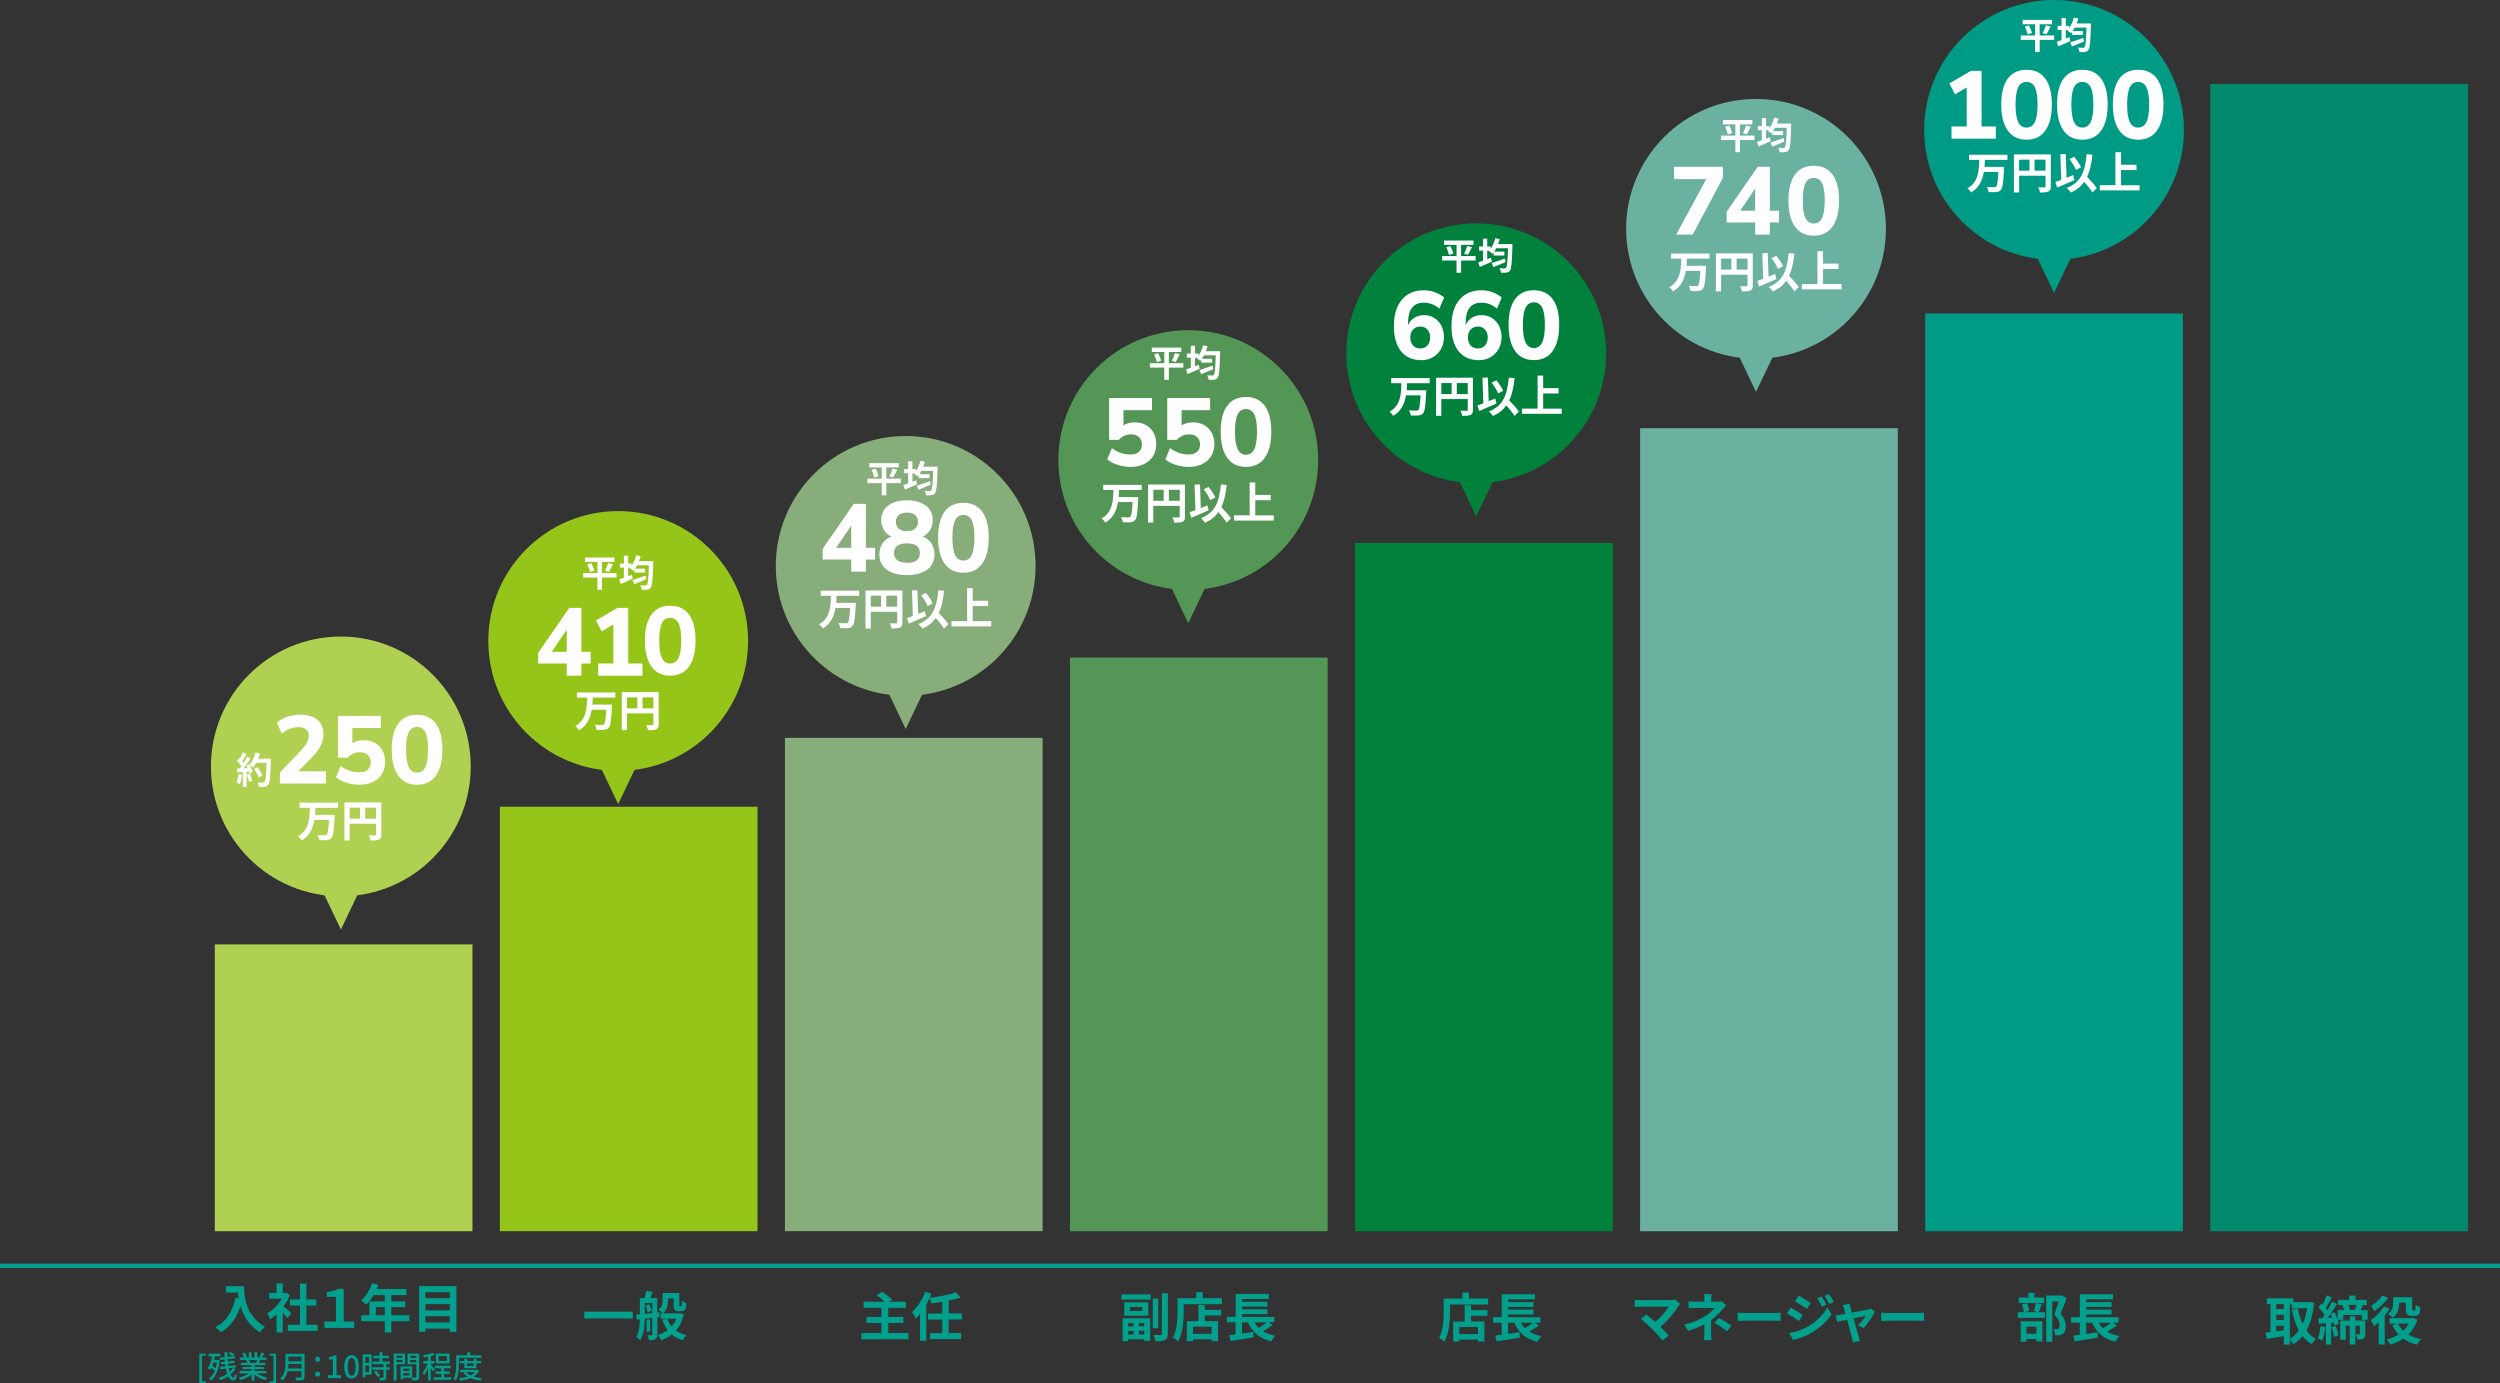 <?xml version="1.0" encoding="UTF-8"?><svg id="_レイヤー_2" xmlns="http://www.w3.org/2000/svg" viewBox="0 0 377.23 208.74"><rect x="0" y="0" width="377.23" height="208.74" fill="#333333" stroke="none"/><defs><style>.cls-1{fill:#00a08d;}.cls-1,.cls-2,.cls-3,.cls-4,.cls-5,.cls-6,.cls-7,.cls-8,.cls-9,.cls-10{stroke-width:0px;}.cls-2{fill:#549656;}.cls-3{fill:#87ad7a;}.cls-4{fill:#6bb19f;}.cls-5{fill:#afd051;}.cls-6{fill:#fff;}.cls-7{fill:#009b84;}.cls-8{fill:#008a6c;}.cls-9{fill:#00823d;}.cls-11{fill:none;stroke:#00a08d;stroke-miterlimit:10;stroke-width:.66px;}.cls-10{fill:#96c51a;}</style></defs><g id="_文字"><path class="cls-1" d="m36.83,194.08c0,1.5.21,4.4,3.14,6.12-.21.17-.6.58-.76.83-1.64-.99-2.49-2.5-2.92-3.92-.6,1.78-1.55,3.1-2.93,3.92-.17-.2-.62-.59-.87-.77,1.65-.83,2.6-2.37,3.04-4.45l.48.09c-.06-.3-.09-.59-.11-.86h-1.81v-.96h2.75Z"/><path class="cls-1" d="m43.38,198.89c-.17-.22-.44-.54-.71-.83v2.99h-.94v-2.74c-.32.3-.65.56-.98.77-.08-.26-.3-.72-.45-.9.87-.47,1.7-1.3,2.22-2.22h-1.92v-.85h1.13v-1.46h.94v1.46h.36l.17-.04.53.34c-.24.6-.56,1.18-.94,1.7.38.31.99.86,1.16,1.02l-.57.77Zm4.55,1.01v.92h-4.5v-.92h1.83v-2.91h-1.51v-.91h1.51v-2.38h.97v2.38h1.5v.91h-1.5v2.91h1.69Z"/><path class="cls-1" d="m48.94,199.42h1.75v-3.73h-1.38v-.73c.74-.12,1.25-.2,1.69-.49h.86v4.95h1.59v.95h-4.5v-.95Z"/><path class="cls-1" d="m61.77,199.36h-2.72v1.7h-.98v-1.7h-3.57v-.91h1.25v-2.08h2.32v-.95h-1.7c-.33.56-.71,1.07-1.08,1.44-.18-.16-.59-.48-.82-.61.71-.6,1.33-1.62,1.67-2.64l.96.25c-.07.22-.16.44-.26.65h4.49v.91h-2.28v.95h2.1v.87h-2.1v1.21h2.72v.91Zm-3.69-.91v-1.21h-1.37v1.21h1.37Z"/><path class="cls-1" d="m68.87,194.06v6.9h-1v-.49h-3.68v.49h-.95v-6.9h5.63Zm-4.68.92v.91h3.68v-.91h-3.68Zm0,1.8v.94h3.68v-.94h-3.68Zm3.68,2.76v-.94h-3.68v.94h3.68Z"/><path class="cls-1" d="m95.48,197.92v1.02h-7.31v-1.02h7.31Z"/><path class="cls-1" d="m99.19,198.78v2.6c0,.36-.06.56-.28.7-.23.12-.52.14-.98.14-.02-.21-.13-.54-.22-.74.25,0,.52,0,.59,0,.1,0,.12-.03.12-.13v-2.49l-1.13.12c-.02,1.05-.13,2.37-.66,3.22-.13-.13-.45-.34-.64-.41.46-.75.54-1.82.56-2.72l-.46.05-.1-.75.56-.05v-2.45h.72c.09-.34.18-.76.21-1.08l1.01.16c-.12.33-.25.65-.36.92h1.04v2.18l.33-.04.02.72-.36.04Zm-1.89-.53c.36-.03.74-.07,1.13-.11v-1.53h-1.13v1.64Zm.63-1.46c.19.3.36.71.4.99l-.6.24c-.04-.27-.18-.69-.36-1l.55-.22Zm.17,4.12h-.54v-1.81h.54v1.81Zm5.07-2.58c-.23,1.01-.63,1.81-1.16,2.43.44.31.96.55,1.58.68-.2.18-.44.54-.56.78-.66-.18-1.21-.47-1.66-.85-.46.36-1,.64-1.6.86-.1-.23-.32-.6-.5-.79.55-.16,1.05-.4,1.47-.73-.33-.45-.6-.96-.81-1.56l.73-.17h-.97v-.82h.33c-.14-.14-.48-.42-.66-.52.56-.44.62-1.02.62-1.51v-1.03h2.52v1.76c0,.14,0,.22,0,.24.02.03.05.04.08.04h.13s.08,0,.1-.03c.03-.01.05-.07.06-.17.02-.11.02-.36.03-.66.15.13.45.28.68.35-.02.33-.06.67-.11.82-.06.15-.15.26-.27.32-.11.06-.29.09-.43.09h-.41c-.19,0-.41-.06-.53-.2-.13-.13-.18-.3-.18-.8v-.94h-.84v.24c0,.67-.13,1.5-.78,2.01h2.38l.15-.03.6.2Zm-2.48.66c.16.43.37.82.65,1.16.29-.33.53-.72.7-1.16h-1.35Z"/><path class="cls-1" d="m137.09,201.15v.93h-7.11v-.93h3.02v-1.53h-2.26v-.91h2.26v-1.37h-2.69v-.92h3.18c-.33-.33-.81-.69-1.19-.97l.78-.54c.51.32,1.19.83,1.52,1.2l-.42.31h2.52v.92h-2.66v1.37h2.28v.91h-2.28v1.53h3.05Z"/><path class="cls-1" d="m143.14,199.12v2.03h1.91v.91h-4.7v-.91h1.83v-2.03h-2.15v-.92h2.15v-1.76c-.56.09-1.12.17-1.65.23-.04-.23-.17-.56-.27-.79-.14.33-.31.64-.49.95v5.48h-.95v-4.07c-.21.27-.42.52-.64.73-.09-.23-.39-.75-.56-.99.79-.73,1.55-1.88,1.99-3.06l.94.29c-.09.21-.17.42-.28.63,1.43-.18,2.99-.48,3.98-.84l.69.79c-.54.18-1.15.34-1.79.45v1.94h1.98v.92h-1.98Z"/><path class="cls-1" d="m169.22,195.31h4.41v.79h-4.41v-.79Zm.16,3.61h4.18v3.41h-.89v-.25h-2.44v.3h-.85v-3.46Zm3.89-2.42v2.02h-3.63v-2.02h3.63Zm-3.04,3.15v.49h.8v-.49h-.8Zm.8,1.71v-.54h-.8v.54h.8Zm1.34-4.14h-1.88v.58h1.88v-.58Zm.29,2.42h-.8v.49h.8v-.49Zm0,1.71v-.54h-.8v.54h.8Zm2.11-.94h-.82v-4.47h.82v4.47Zm1.45-5.27v6.12c0,.53-.1.79-.41.94-.3.16-.78.19-1.45.19-.03-.27-.17-.7-.3-.96.45.02.91.02,1.06.02s.19-.05.19-.18v-6.12h.92Z"/><path class="cls-1" d="m184.37,195.89v.9h-5.76v1.1c0,1.28-.12,3.24-.83,4.48-.17-.16-.6-.43-.82-.53.65-1.14.71-2.8.71-3.95v-2h2.83v-.91h.99v.91h2.89Zm-2.58,1.76h2.48v.83h-2.48v.87h2.01v3.03h-.97v-.29h-2.82v.29h-.92v-3.03h1.74v-2.45h.96v.75Zm1.04,2.53h-2.82v1.08h2.82v-1.08Z"/><path class="cls-1" d="m192.03,199.97c-.45.32-.98.64-1.46.9.51.32,1.12.55,1.85.68-.2.21-.47.59-.59.85-1.79-.41-2.85-1.36-3.51-2.86h-.91v1.69c.56-.08,1.14-.17,1.72-.26l.04.83c-1.22.2-2.53.4-3.49.54l-.21-.87c.28-.03.61-.08.97-.12v-1.82h-1.31v-.83h1.32v-3.46h5.01v.77h-4.04v.42h3.82v.73h-3.82v.4h3.82v.73h-3.82v.41h4.87v.83h-.85l.61.43Zm-2.73-.43c.18.31.38.58.63.83.42-.25.88-.55,1.22-.83h-1.84Z"/><path class="cls-1" d="m224.55,195.94v.9h-5.76v1.1c0,1.28-.12,3.24-.84,4.48-.17-.16-.59-.43-.82-.53.65-1.14.71-2.8.71-3.95v-2h2.83v-.91h.98v.91h2.89Zm-2.58,1.76h2.48v.83h-2.48v.87h2.01v3.03h-.97v-.29h-2.82v.29h-.92v-3.03h1.74v-2.45h.96v.75Zm1.04,2.53h-2.82v1.08h2.82v-1.08Z"/><path class="cls-1" d="m232.2,200.02c-.45.32-.98.64-1.46.9.51.32,1.12.55,1.85.68-.2.21-.47.59-.6.85-1.8-.41-2.85-1.36-3.51-2.86h-.92v1.69c.56-.08,1.14-.17,1.72-.26l.04.83c-1.21.2-2.53.4-3.49.54l-.21-.87c.28-.03.61-.08.97-.12v-1.82h-1.31v-.83h1.32v-3.46h5.01v.77h-4.04v.42h3.82v.73h-3.82v.4h3.82v.73h-3.82v.41h4.87v.83h-.85l.61.43Zm-2.73-.43c.17.31.38.58.63.83.42-.25.87-.55,1.21-.83h-1.84Z"/><path class="cls-1" d="m253.53,196.75c-.11.13-.21.23-.27.33-.57.93-1.59,2.2-2.71,3.11.45.45.92.97,1.23,1.34l-.93.74c-.33-.44-1-1.18-1.52-1.71-.46-.47-1.27-1.18-1.75-1.53l.84-.67c.32.24.84.66,1.34,1.1.9-.71,1.64-1.63,2.02-2.29h-4.2c-.32,0-.75.04-.91.05v-1.11c.21.03.64.07.91.07h4.41c.3,0,.57-.03.74-.09l.79.65Z"/><path class="cls-1" d="m260.47,196.97c-.2.2-.45.47-.61.66-.41.46-1.01,1.06-1.67,1.56,0,.63,0,1.5,0,2,0,.32.03.77.06,1.02h-1.14c.03-.22.07-.7.07-1.02v-1.36c-.73.39-1.58.71-2.44.98l-.61-.93c1.53-.34,2.56-.89,3.24-1.33.61-.4,1.1-.86,1.33-1.19h-2.88c-.29,0-.79.02-1.03.04v-1.04c.3.05.74.06,1.02.06h1.37v-.41c0-.25-.02-.53-.05-.73h1.13c-.02.19-.05.49-.05.73v.41h.95c.25,0,.47-.02.66-.08l.65.64Zm-1.12,1.89c.73.4,1.14.63,1.91,1.15l-.67.87c-.69-.55-1.21-.88-1.9-1.26l.66-.76Z"/><path class="cls-1" d="m262.2,198.07c.29.03.87.05,1.28.05h4.26c.37,0,.72-.03.93-.05v1.25c-.19,0-.6-.04-.93-.04h-4.26c-.45,0-.99.02-1.28.04v-1.25Z"/><path class="cls-1" d="m272.03,198.43l-.58.89c-.45-.32-1.28-.85-1.81-1.13l.57-.88c.54.29,1.41.83,1.82,1.12Zm.63,1.81c1.35-.75,2.46-1.84,3.09-2.98l.61,1.08c-.73,1.1-1.86,2.1-3.15,2.86-.81.45-1.95.85-2.65.98l-.6-1.04c.89-.15,1.84-.42,2.7-.9Zm.58-3.61l-.59.87c-.44-.31-1.27-.84-1.79-1.13l.57-.87c.52.28,1.4.85,1.81,1.13Zm2.36.25l-.69.29c-.23-.5-.41-.84-.7-1.25l.66-.28c.23.33.55.87.73,1.23Zm1.11-.43l-.67.3c-.25-.5-.45-.81-.75-1.21l.67-.28c.25.32.56.84.75,1.18Z"/><path class="cls-1" d="m280.35,199.98c.4-.37.95-1.04,1.17-1.43-.19.04-.98.2-1.83.38.3,1.09.63,2.31.76,2.73.05.14.15.49.21.65l-1.08.26c-.02-.21-.08-.47-.14-.69-.12-.43-.45-1.66-.73-2.75-.67.14-1.25.26-1.49.32l-.25-.96c.25-.02.47-.05.73-.1.11-.01.4-.06.76-.13-.08-.31-.15-.56-.21-.74-.05-.21-.13-.4-.22-.57l1.06-.25c.03.19.08.4.13.6l.21.77c1.01-.19,2.12-.41,2.43-.48.14-.03.29-.07.4-.13l.64.45c-.33.7-1.14,1.89-1.69,2.49l-.87-.44Z"/><path class="cls-1" d="m283.85,198.07c.29.03.87.05,1.28.05h4.26c.37,0,.72-.03.93-.05v1.25c-.19,0-.59-.04-.93-.04h-4.26c-.45,0-.99.02-1.28.04v-1.25Z"/><path class="cls-1" d="m308.09,196.82c-.17.44-.33.88-.47,1.18h.92v.86h-4.08v-.86h.91c-.02-.32-.14-.81-.28-1.18l.77-.16c.17.36.29.83.33,1.16l-.75.17h2.11l-.67-.17c.12-.33.26-.83.33-1.2l.89.19Zm.36-.21h-3.83v-.82h1.45v-.7h.91v.7h1.46v.82Zm-3.54,2.76h3.28v3.05h-.92v-.37h-1.49v.4h-.87v-3.08Zm.87.82v1.05h1.49v-1.05h-1.49Zm6.08-4.32c-.28.77-.63,1.68-.95,2.36.67.71.79,1.33.79,1.86,0,.58-.13.97-.43,1.18-.15.1-.34.17-.54.2-.18.03-.41.03-.64.02,0-.25-.08-.66-.23-.93.17.01.33.02.44.01.11,0,.21-.02.29-.06.14-.09.19-.27.19-.54,0-.43-.17-1-.81-1.62.23-.56.48-1.38.67-1.98h-.96v6.08h-.92v-6.96h2.24l.14-.04.69.43Z"/><path class="cls-1" d="m319.42,200.02c-.45.32-.98.64-1.46.9.51.32,1.12.55,1.85.68-.2.21-.47.59-.6.85-1.79-.41-2.85-1.36-3.51-2.86h-.91v1.69c.56-.08,1.15-.17,1.72-.26l.04.83c-1.21.2-2.53.4-3.49.54l-.21-.87c.29-.03.61-.08.97-.12v-1.82h-1.31v-.83h1.32v-3.46h5.01v.77h-4.04v.42h3.82v.73h-3.82v.4h3.82v.73h-3.82v.41h4.87v.83h-.85l.61.43Zm-2.73-.43c.17.31.38.58.63.83.42-.25.88-.55,1.22-.83h-1.84Z"/><path class="cls-1" d="m349.17,196.6c-.17,1.73-.55,3.1-1.14,4.16.39.53.87.98,1.44,1.29-.21.17-.51.53-.65.78-.54-.33-.99-.73-1.37-1.22-.41.49-.87.89-1.41,1.22-.12-.21-.33-.5-.52-.69v.75h-.91v-1.27c-.91.16-1.84.3-2.57.41l-.18-.95c.21-.02.46-.05.73-.08v-4.22h-.54v-.87h3.99v.57h2.38l.16-.03.62.15Zm-5.7.18v.75h1.13v-.75h-1.13Zm0,2.4h1.13v-.79h-1.13v.79Zm0,1.71c.37-.05.75-.1,1.13-.15v-.71h-1.13v.87Zm2.04,1.12c.52-.29.98-.72,1.37-1.26-.48-.88-.83-1.95-1.07-3.14l.91-.18c.16.85.4,1.65.73,2.35.31-.68.55-1.48.68-2.37h-2.34v-.62h-.28v5.23Z"/><path class="cls-1" d="m350.88,200.23c-.07.75-.25,1.53-.48,2.04-.15-.1-.47-.25-.66-.32.23-.47.34-1.17.4-1.84l.73.12Zm6.38-2.57v1.49h-.88v-.73h-2.8v.73h-.81c.07.21.12.41.15.58l-.66.29c-.02-.13-.06-.29-.1-.45l-.41.03v3.28h-.79v-3.22l-1.05.08-.1-.82c.19,0,.4-.02.63-.03.1-.14.21-.3.32-.46-.21-.37-.6-.81-.92-1.15l.45-.61c.06.06.13.12.19.18.22-.44.44-.98.57-1.38l.8.28c-.29.55-.61,1.18-.89,1.62.1.11.18.22.25.33.26-.44.5-.91.68-1.29l.75.34c-.29.49-.63,1.02-.99,1.52l.62-.25c.18.33.34.72.46,1.09v-1.43h.96c-.05-.25-.14-.53-.24-.75h.03s-.69,0-.69,0v-.79h1.69v-.65h.95v.65h1.69v.79h-.56c-.13.28-.25.54-.35.76h1.03Zm-5.35,1.14c-.07-.19-.15-.38-.24-.55-.14.21-.28.41-.42.59l.66-.04Zm.51,1.27c.2.45.36,1.03.41,1.43l-.66.21c-.03-.4-.18-.99-.37-1.46l.62-.18Zm4.49,1.19c0,.36-.05.59-.28.72-.22.14-.5.15-.89.15-.02-.24-.13-.58-.23-.8.2,0,.41,0,.49,0,.07,0,.09-.02.09-.09v-1.21h-.68v2.84h-.85v-2.84h-.61v2.13h-.83v-2.89h1.43v-.65h.85v.65h1.5v1.99Zm-2.54-4.37c.1.25.19.54.24.76h.71c.09-.23.2-.51.28-.76h-1.23Z"/><path class="cls-1" d="m360.56,197.48c-.21.34-.46.69-.73,1.02v4.37h-.91v-3.37c-.24.23-.47.44-.7.61-.08-.21-.34-.7-.5-.91.73-.5,1.53-1.29,2-2.08l.84.35Zm-.2-1.65c-.53.74-1.34,1.52-2.1,2.01-.1-.2-.32-.59-.47-.79.63-.39,1.33-1.04,1.68-1.57l.89.36Zm4.4,3.29c-.29.93-.76,1.67-1.36,2.25.54.32,1.19.56,1.93.69-.21.21-.47.59-.61.84-.82-.19-1.51-.5-2.08-.91-.6.4-1.27.7-1.99.91-.11-.25-.34-.6-.51-.79.65-.16,1.25-.41,1.79-.75-.38-.41-.69-.87-.95-1.41l.71-.21h-1.12v-.85h3.38l.18-.04.63.29Zm-2.75-2.54c0,.73-.14,1.65-.92,2.24-.16-.16-.57-.43-.78-.53.71-.5.8-1.19.8-1.73v-.82h2.87v1.72c0,.14,0,.21.02.25.02.03.07.03.11.03h.17s.1,0,.12-.02c.03-.02.06-.07.08-.18.02-.11.03-.37.03-.66.17.14.49.29.71.37-.02.33-.06.7-.12.86-.06.16-.15.26-.3.34-.12.06-.32.1-.48.1h-.48c-.22,0-.45-.07-.6-.21-.15-.15-.22-.33-.22-.85v-.93h-1.02v.02Zm-.18,3.14c.2.4.47.76.8,1.08.33-.32.62-.68.83-1.08h-1.63Z"/><path class="cls-1" d="m30.07,204.26h.98v.29h-.58v3.89h.58v.3h-.98v-4.48Z"/><path class="cls-1" d="m33.16,205.27c-.17,1.51-.64,2.53-1.32,3.05-.07-.09-.21-.25-.3-.3.36-.26.65-.65.86-1.16-.14-.15-.34-.32-.54-.46-.06.11-.13.22-.2.31-.06-.07-.23-.22-.32-.28.32-.42.54-1.07.67-1.77h-.54v-.39h1.78v.39h-.82c-.04.18-.08.36-.12.54h.6s.25.07.25.07Zm-.96.32c-.05.16-.11.32-.17.46.18.12.37.26.52.39.08-.25.14-.54.18-.85h-.53Zm3.3,1.02c-.18.28-.43.54-.72.78.13.3.29.48.45.48.11,0,.15-.13.18-.56.08.09.21.19.31.23-.08.58-.2.75-.53.75-.31,0-.56-.24-.75-.63-.39.26-.81.47-1.24.6-.05-.11-.14-.26-.24-.36.46-.12.93-.33,1.33-.6-.08-.24-.15-.5-.2-.79l-.85.09-.04-.36.83-.08c-.01-.12-.03-.23-.05-.35l-.63.06-.03-.34.62-.06c0-.12-.02-.23-.02-.34l-.69.06-.03-.35.7-.06c0-.24-.02-.49-.02-.74h.42c0,.24,0,.47,0,.7l.83-.07c-.13-.14-.4-.31-.63-.42l.24-.25c.23.1.51.26.65.39l-.26.27.32-.03.03.35-1.15.1c0,.12.01.23.03.34l1.03-.1.03.34-1.03.1c.01.12.03.24.05.35l1.14-.12.04.34-1.12.12c.04.2.09.39.14.56.22-.19.41-.41.55-.63l.31.22Z"/><path class="cls-1" d="m38.76,207.24c.41.29,1.01.52,1.57.63-.1.09-.22.27-.29.38-.6-.16-1.22-.47-1.66-.87v.93h-.42v-.9c-.44.37-1.07.67-1.65.83-.06-.11-.19-.27-.28-.36.55-.12,1.15-.36,1.56-.65h-1.43v-.36h1.8v-.28h-1.37v-.33h1.37v-.28h-1.59v-.34h.95c-.04-.13-.12-.3-.2-.42l.11-.02h-1.05v-.36h.69c-.07-.18-.21-.43-.34-.63l.37-.12c.14.2.31.48.37.66l-.24.09h.51v-.79h.4v.79h.46v-.79h.41v.79h.5l-.18-.06c.11-.19.25-.47.32-.68l.45.11c-.13.23-.26.46-.38.63h.67v.36h-.89c-.09.16-.18.31-.26.44h.98v.34h-1.64v.28h1.42v.33h-1.42v.28h1.83v.36h-1.45Zm-1.19-2.03c.08.13.17.3.2.41l-.13.03h.98c.07-.13.14-.29.2-.44h-1.25Z"/><path class="cls-1" d="m40.68,208.45h.58v-3.89h-.58v-.29h.98v4.48h-.98v-.3Z"/><path class="cls-1" d="m45.96,207.73c0,.28-.07.41-.26.48-.2.08-.51.09-.99.09-.03-.12-.11-.33-.19-.45.36.02.73.01.84,0,.1,0,.14-.04.14-.14v-.81h-2.1c-.12.52-.35,1.03-.79,1.41-.06-.09-.23-.25-.33-.32.72-.62.79-1.53.79-2.26v-1.45h2.89v3.44Zm-.45-1.24v-.68h-1.99c0,.21-.02.44-.04.68h2.04Zm-1.99-1.78v.69h1.99v-.69h-1.99Z"/><path class="cls-1" d="m47.54,205.1c0-.23.18-.39.39-.39s.39.16.39.39-.18.38-.39.38-.39-.16-.39-.38Zm0,2.25c0-.23.18-.39.39-.39s.39.16.39.39-.18.38-.39.38-.39-.16-.39-.38Z"/><path class="cls-1" d="m49.49,207.51h.75v-2.37h-.61v-.34c.32-.06.55-.14.74-.26h.4v2.97h.67v.44h-1.95v-.44Z"/><path class="cls-1" d="m51.95,206.23c0-1.18.43-1.76,1.1-1.76s1.1.58,1.1,1.76-.44,1.78-1.1,1.78-1.1-.59-1.1-1.78Zm1.7,0c0-.98-.25-1.33-.59-1.33s-.59.36-.59,1.33.25,1.36.59,1.36.59-.37.59-1.36Z"/><path class="cls-1" d="m56.08,207.42h-.96v.39h-.4v-3.45h1.36v3.06Zm-.96-2.68v.93h.56v-.93h-.56Zm.56,2.29v-.98h-.56v.98h.56Zm2.61-1.18v.46h.5v.38h-.5v1.14c0,.22-.05.34-.2.4-.16.06-.4.07-.76.07-.02-.12-.08-.28-.14-.4.26,0,.51,0,.58,0,.07,0,.1-.02.1-.09v-1.13h-1.69v-.38h1.69v-.46h-1.7v-.38h1.1v-.51h-.93v-.38h.93v-.53h.43v.53h.96v.38h-.96v.51h1.13v.38h-.54Zm-1.52.96c.22.23.48.55.58.77l-.37.22c-.1-.22-.34-.55-.56-.79l.35-.2Z"/><path class="cls-1" d="m59.84,205.86v2.46h-.43v-4.07h1.71v1.61h-1.28Zm0-1.29v.32h.88v-.32h-.88Zm.88.97v-.35h-.88v.35h.88Zm2.53,2.24c0,.25-.05.39-.22.46-.16.07-.42.07-.81.07-.02-.12-.08-.3-.13-.42h-1.25v.23h-.39v-1.94h1.74v1.7c.23,0,.45,0,.52,0,.08,0,.11-.03.11-.11v-1.9h-1.32v-1.62h1.75v3.53Zm-2.41-1.27v.36h.94v-.36h-.94Zm.94,1.06v-.38h-.94v.38h.94Zm.13-2.99v.32h.9v-.32h-.9Zm.9.98v-.35h-.9v.35h.9Z"/><path class="cls-1" d="m65.36,206.94c-.07-.13-.22-.35-.36-.54v1.91h-.42v-1.87c-.17.42-.38.82-.59,1.08-.04-.12-.14-.3-.21-.4.27-.32.57-.87.75-1.36h-.66v-.41h.71v-.63c-.21.05-.43.08-.62.11-.02-.1-.07-.24-.12-.33.51-.08,1.1-.22,1.45-.37l.3.33c-.17.06-.37.12-.57.18v.72h.54v.41h-.54v.21c.13.11.53.51.61.62l-.25.34Zm2.73.88v.38h-2.67v-.38h1.16v-.51h-.86v-.37h.86v-.48h-.97v-.38h2.38v.38h-.98v.48h.87v.37h-.87v.51h1.08Zm-.25-2.08h-2.07v-1.49h2.07v1.49Zm-.42-1.12h-1.25v.75h1.25v-.75Z"/><path class="cls-1" d="m69.24,205.81c0,.73-.06,1.8-.47,2.51-.08-.07-.26-.2-.35-.24.37-.66.41-1.6.41-2.27v-1.31h1.67v-.44h.45v.44h1.69v.38h-3.39v.92Zm3.08,1.01c-.2.38-.5.68-.86.9.37.12.8.2,1.26.24-.09.09-.2.26-.25.37-.55-.07-1.05-.2-1.47-.38-.47.19-1.01.31-1.58.38-.03-.11-.11-.27-.18-.36.47-.05.92-.12,1.33-.25-.25-.17-.47-.37-.64-.6l.21-.08h-.71v-.35h2.63s.26.13.26.13Zm-2.26-.37v-.74h-.69v-.35h.69v-.35h.41v.35h1v-.35h.42v.35h.71v.35h-.71v.74h-1.83Zm.28.59c.17.2.39.37.67.5.27-.14.51-.3.69-.5h-1.36Zm.13-1.33v.41h1v-.41h-1Z"/><path class="cls-5" d="m31.83,115.65c0-10.83,8.78-19.6,19.6-19.6s19.6,8.78,19.6,19.6-8.78,19.6-19.6,19.6-19.6-8.78-19.6-19.6Z"/><polygon class="cls-5" points="51.44 140.26 44.85 126.47 51.44 112.68 58.02 126.47 51.44 140.26"/><path class="cls-6" d="m36.53,116.88c-.05.52-.17,1.08-.33,1.44-.12-.07-.36-.19-.51-.24.16-.33.25-.83.29-1.29l.54.1Zm4.34-2.41s0,.22,0,.31c-.07,2.44-.15,3.32-.38,3.62-.16.21-.3.27-.54.31-.2.03-.55.03-.87.02-.01-.19-.1-.48-.22-.67.35.03.67.03.82.03.11,0,.17-.02.23-.1.17-.17.25-.99.31-2.89h-1.54c-.15.27-.31.52-.47.72-.11-.1-.36-.27-.52-.37.19.35.37.76.43,1.04l-.5.24c-.02-.09-.04-.19-.08-.3l-.32.02v2.29h-.58v-2.25l-.82.06-.06-.58.41-.02c.08-.11.17-.22.26-.35-.16-.24-.43-.54-.67-.76l.31-.46s.09.08.14.12c.16-.31.32-.68.41-.97l.58.21c-.2.38-.43.81-.63,1.13.07.08.14.16.19.23.2-.31.38-.64.51-.92l.56.24c-.31.49-.7,1.06-1.06,1.51l.56-.02c-.06-.13-.13-.27-.2-.38l.47-.21.04.07c.41-.44.74-1.16.92-1.86l.68.15c-.07.27-.17.54-.27.8h1.9Zm-3.15,2.28c.15.33.29.76.36,1.05l-.52.18c-.04-.29-.19-.73-.33-1.08l.49-.16Zm1.3.57c-.11-.35-.4-.88-.68-1.29l.53-.27c.29.39.61.9.72,1.25l-.57.31Z"/><path class="cls-6" d="m42.23,118.25v-1.67l3.21-3.37c.41-.45.7-.83.88-1.17.18-.33.27-.67.27-1.01,0-.87-.54-1.31-1.61-1.31-.42,0-.83.08-1.25.24-.42.16-.82.41-1.22.73l-.73-1.66c.42-.37.95-.66,1.57-.87.62-.21,1.26-.32,1.92-.32,1.14,0,2.02.25,2.62.76.6.51.91,1.23.91,2.17,0,.62-.14,1.21-.43,1.78-.29.57-.75,1.18-1.4,1.84l-1.97,2h4.18v1.84h-6.95Z"/><path class="cls-6" d="m54.24,118.41c-.68,0-1.34-.1-1.98-.31-.64-.21-1.16-.48-1.56-.82l.71-1.7c.87.64,1.8.96,2.79.96.55,0,.98-.13,1.29-.41.3-.27.46-.63.46-1.09s-.15-.84-.44-1.12c-.29-.28-.69-.42-1.2-.42-.72,0-1.34.28-1.86.83h-1.45v-6.31h6.47v1.84h-4.31v2.29c.47-.31,1.04-.46,1.71-.46s1.21.14,1.7.41c.48.28.86.66,1.13,1.15.27.49.41,1.06.41,1.71,0,.69-.16,1.29-.46,1.8-.31.51-.75.91-1.33,1.21-.58.29-1.27.43-2.06.43Z"/><path class="cls-6" d="m62.93,118.41c-1.24,0-2.18-.46-2.84-1.38-.65-.92-.98-2.23-.98-3.94s.33-3,.98-3.89c.65-.89,1.6-1.34,2.84-1.34s2.18.45,2.84,1.34c.65.89.98,2.19.98,3.89s-.33,3.02-.98,3.94c-.65.92-1.6,1.38-2.84,1.38Zm0-1.83c.56,0,.98-.28,1.25-.83.27-.55.41-1.44.41-2.65s-.13-2.08-.41-2.61c-.27-.53-.69-.8-1.25-.8s-.98.27-1.25.8c-.27.53-.41,1.4-.41,2.61s.14,2.09.41,2.65c.27.56.69.83,1.25.83Z"/><path class="cls-6" d="m47.61,121.89c-.01.35-.03.71-.06,1.07h2.96s0,.25-.02.35c-.1,2.03-.21,2.83-.47,3.12-.2.23-.41.29-.71.33-.26.03-.71.03-1.15,0-.02-.22-.13-.55-.28-.77.46.04.9.04,1.1.04.14,0,.22-.01.31-.09.17-.16.28-.81.35-2.22h-2.2c-.21,1.22-.68,2.36-1.91,3.1-.12-.21-.36-.48-.57-.63,1.7-.95,1.75-2.71,1.79-4.3h-1.54v-.77h5.8v.77h-3.43Z"/><path class="cls-6" d="m57.54,125.91c0,.43-.09.65-.37.77-.27.13-.66.15-1.25.15-.04-.22-.17-.58-.28-.79.38.03.81.02.94.02.13,0,.17-.05.17-.16v-1.6h-3.99v2.52h-.79v-5.74h5.57v4.83Zm-4.78-2.38h1.56v-1.66h-1.56v1.66Zm3.99,0v-1.66h-1.65v1.66h1.65Z"/><path class="cls-3" d="m117.06,85.39c0-10.82,8.78-19.6,19.6-19.6s19.6,8.78,19.6,19.6-8.78,19.6-19.6,19.6-19.6-8.78-19.6-19.6Z"/><polygon class="cls-3" points="136.66 110 130.08 96.21 136.66 82.42 143.25 96.21 136.66 110"/><path class="cls-6" d="m128.44,86.26v-1.83h-4.31v-1.61l4.69-6.79h1.83v6.63h1.39v1.77h-1.39v1.83h-2.21Zm0-3.6v-3.34l-2.27,3.34h2.27Z"/><path class="cls-6" d="m145.37,86.42c-1.24,0-2.18-.46-2.84-1.38-.65-.92-.98-2.23-.98-3.93s.33-3,.98-3.9c.65-.89,1.6-1.34,2.84-1.34s2.18.45,2.84,1.34c.65.89.98,2.19.98,3.9s-.33,3.02-.98,3.93c-.65.92-1.6,1.38-2.84,1.38Zm0-1.83c.56,0,.98-.28,1.25-.83.27-.56.41-1.44.41-2.65s-.14-2.08-.41-2.61c-.27-.53-.69-.8-1.25-.8s-.98.27-1.25.8c-.27.53-.41,1.4-.41,2.61s.13,2.09.41,2.65c.27.55.69.83,1.25.83Z"/><path class="cls-6" d="m126.24,89.9c-.01.35-.03.71-.06,1.07h2.96s0,.25-.02.35c-.1,2.03-.21,2.82-.47,3.12-.2.23-.41.3-.71.33-.26.03-.71.03-1.15,0-.02-.22-.13-.55-.28-.77.46.04.9.04,1.1.04.14,0,.22-.01.31-.08.17-.17.28-.81.35-2.23h-2.2c-.21,1.22-.68,2.37-1.91,3.1-.12-.21-.36-.48-.57-.63,1.7-.95,1.75-2.7,1.79-4.3h-1.54v-.77h5.8v.77h-3.43Z"/><path class="cls-6" d="m136.17,93.92c0,.43-.09.65-.37.77-.26.13-.66.15-1.25.15-.04-.22-.17-.58-.28-.79.38.03.81.02.94.02.12,0,.17-.05.17-.16v-1.59h-3.99v2.52h-.79v-5.74h5.57v4.82Zm-4.78-2.38h1.56v-1.66h-1.56v1.66Zm3.99,0v-1.66h-1.65v1.66h1.65Z"/><path class="cls-6" d="m139.71,92.98c-.87.39-1.85.81-2.59,1.12l-.26-.83c.25-.09.55-.19.88-.33l-.13-3.85.82-.03.12,3.57c.33-.14.67-.28,1-.41l.18.77Zm2.73,1.86c-.25-.43-.75-1.04-1.23-1.59-.48.68-1.14,1.21-2.01,1.6-.11-.17-.44-.53-.63-.69,2.09-.79,2.77-2.39,3.02-5.1l.86.08c-.14,1.35-.37,2.45-.8,3.35.55.57,1.16,1.23,1.46,1.69l-.67.66Zm-2.47-3.39c-.16-.45-.59-1.15-.98-1.64l.71-.35c.43.48.84,1.13,1.04,1.58l-.77.41Z"/><path class="cls-6" d="m149.57,93.73v.79h-6v-.79h2.36v-4.97h.84v1.89h2.33v.8h-2.33v2.28h2.79Z"/><path class="cls-2" d="m159.7,69.42c0-10.83,8.78-19.6,19.6-19.6s19.6,8.77,19.6,19.6-8.78,19.6-19.6,19.6-19.6-8.78-19.6-19.6Z"/><polygon class="cls-2" points="179.3 94.03 172.72 80.24 179.3 66.45 185.88 80.24 179.3 94.03"/><path class="cls-6" d="m170.61,70.45c-.68,0-1.34-.11-1.98-.31-.64-.21-1.16-.48-1.56-.82l.71-1.7c.87.64,1.8.96,2.79.96.55,0,.98-.13,1.28-.41.3-.27.46-.63.46-1.09s-.15-.84-.44-1.12c-.29-.28-.69-.42-1.2-.42-.73,0-1.34.28-1.86.83h-1.45v-6.31h6.47v1.84h-4.31v2.29c.47-.31,1.04-.46,1.71-.46s1.21.14,1.7.41c.48.28.86.66,1.13,1.15.27.49.41,1.06.41,1.71,0,.69-.16,1.29-.47,1.8-.31.51-.75.91-1.34,1.21-.58.29-1.27.44-2.06.44Z"/><path class="cls-6" d="m179.38,70.45c-.68,0-1.34-.11-1.98-.31-.64-.21-1.17-.48-1.56-.82l.71-1.7c.87.64,1.8.96,2.79.96.55,0,.98-.13,1.28-.41.3-.27.46-.63.46-1.09s-.15-.84-.44-1.12c-.29-.28-.7-.42-1.2-.42-.72,0-1.34.28-1.86.83h-1.45v-6.31h6.47v1.84h-4.31v2.29c.47-.31,1.04-.46,1.71-.46s1.21.14,1.7.41c.48.28.86.66,1.13,1.15.27.49.41,1.06.41,1.71,0,.69-.16,1.29-.47,1.8-.31.51-.75.91-1.33,1.21-.58.29-1.27.44-2.06.44Z"/><path class="cls-6" d="m188.01,70.45c-1.24,0-2.18-.46-2.84-1.38-.65-.92-.98-2.23-.98-3.93s.33-3,.98-3.9c.65-.89,1.6-1.34,2.84-1.34s2.18.45,2.84,1.34c.65.9.98,2.2.98,3.9s-.33,3.01-.98,3.93c-.65.92-1.6,1.38-2.84,1.38Zm0-1.83c.56,0,.98-.28,1.25-.84.27-.55.41-1.44.41-2.65s-.14-2.08-.41-2.61c-.27-.53-.69-.8-1.25-.8s-.98.27-1.25.8c-.27.53-.41,1.4-.41,2.61s.14,2.09.41,2.65c.27.56.69.84,1.25.84Z"/><path class="cls-6" d="m168.87,73.93c-.01.35-.03.71-.06,1.07h2.96s0,.25-.02.35c-.1,2.03-.21,2.82-.47,3.12-.2.23-.41.3-.71.33-.26.03-.71.03-1.15,0-.02-.22-.13-.55-.28-.77.46.04.9.04,1.1.04.14,0,.22-.01.31-.09.17-.16.28-.81.35-2.22h-2.2c-.21,1.22-.68,2.36-1.91,3.1-.12-.21-.36-.48-.57-.63,1.69-.95,1.75-2.71,1.79-4.3h-1.54v-.77h5.8v.77h-3.43Z"/><path class="cls-6" d="m178.81,77.95c0,.43-.09.65-.37.77-.26.13-.66.14-1.25.14-.04-.22-.17-.58-.29-.79.38.03.81.02.94.02.13,0,.17-.05.17-.16v-1.6h-3.99v2.52h-.79v-5.74h5.57v4.83Zm-4.78-2.38h1.56v-1.66h-1.56v1.66Zm3.99,0v-1.66h-1.65v1.66h1.65Z"/><path class="cls-6" d="m182.35,77.01c-.87.39-1.85.81-2.59,1.12l-.26-.84c.25-.08.55-.19.88-.32l-.13-3.85.82-.03.12,3.57c.33-.14.67-.28,1-.41l.18.77Zm2.73,1.86c-.24-.43-.75-1.04-1.23-1.59-.48.69-1.13,1.21-2.01,1.6-.11-.17-.44-.53-.63-.69,2.09-.79,2.77-2.39,3.02-5.1l.87.08c-.14,1.35-.38,2.45-.81,3.35.55.57,1.16,1.23,1.46,1.7l-.67.65Zm-2.47-3.39c-.16-.46-.59-1.15-.98-1.64l.71-.36c.43.48.85,1.13,1.04,1.58l-.77.41Z"/><path class="cls-6" d="m192.2,77.76v.79h-6v-.79h2.36v-4.97h.85v1.89h2.33v.8h-2.33v2.29h2.79Z"/><path class="cls-9" d="m203.15,53.31c0-10.82,8.77-19.6,19.6-19.6s19.6,8.78,19.6,19.6-8.78,19.6-19.6,19.6-19.6-8.78-19.6-19.6Z"/><polygon class="cls-9" points="222.75 77.92 216.16 64.13 222.75 50.34 229.33 64.13 222.75 77.92"/><path class="cls-6" d="m214.43,54.34c-1.31,0-2.31-.45-3.03-1.34-.71-.89-1.07-2.16-1.07-3.79,0-1.71.4-3.04,1.2-3.99.8-.95,1.92-1.42,3.34-1.42.55,0,1.1.09,1.63.29.54.19,1.01.46,1.41.81l-.72,1.67c-.35-.3-.72-.52-1.12-.68-.4-.15-.81-.22-1.23-.22-1.59,0-2.38,1.04-2.38,3.12v.28c.2-.48.52-.86.94-1.12.43-.27.92-.4,1.47-.4.58,0,1.1.14,1.55.43.45.28.81.67,1.07,1.17.26.5.39,1.07.39,1.7,0,.68-.15,1.28-.44,1.81-.3.53-.7.94-1.22,1.24-.52.3-1.12.45-1.79.45Zm-.12-1.76c.45,0,.81-.15,1.08-.46.28-.3.41-.7.41-1.2s-.14-.88-.41-1.19c-.27-.31-.64-.46-1.08-.46s-.82.16-1.1.46c-.28.31-.41.71-.41,1.19s.14.89.41,1.2c.28.31.64.46,1.1.46Z"/><path class="cls-6" d="m223.12,54.34c-1.31,0-2.31-.45-3.03-1.34-.71-.89-1.07-2.16-1.07-3.79,0-1.71.4-3.04,1.2-3.99.8-.95,1.92-1.42,3.34-1.42.55,0,1.1.09,1.63.29.54.19,1.01.46,1.41.81l-.72,1.67c-.35-.3-.72-.52-1.12-.68-.4-.15-.81-.22-1.23-.22-1.59,0-2.38,1.04-2.38,3.12v.28c.2-.48.52-.86.94-1.12.43-.27.92-.4,1.47-.4.58,0,1.1.14,1.55.43.45.28.81.67,1.07,1.17.26.5.39,1.07.39,1.7,0,.68-.15,1.28-.44,1.81-.3.53-.7.94-1.22,1.24-.52.3-1.12.45-1.79.45Zm-.12-1.76c.45,0,.81-.15,1.08-.46.28-.3.41-.7.41-1.2s-.14-.88-.41-1.19c-.27-.31-.64-.46-1.08-.46s-.82.16-1.1.46c-.28.31-.41.71-.41,1.19s.14.89.41,1.2c.28.31.64.46,1.1.46Z"/><path class="cls-6" d="m231.45,54.34c-1.24,0-2.18-.46-2.84-1.38-.65-.92-.98-2.23-.98-3.93s.33-3,.98-3.89c.65-.9,1.6-1.34,2.84-1.34s2.19.45,2.84,1.34c.65.89.98,2.19.98,3.89s-.33,3.01-.98,3.93c-.65.92-1.6,1.38-2.84,1.38Zm0-1.83c.56,0,.98-.28,1.25-.83.27-.56.41-1.44.41-2.65s-.14-2.08-.41-2.61c-.27-.53-.69-.8-1.25-.8s-.98.27-1.25.8c-.27.53-.41,1.4-.41,2.61s.14,2.09.41,2.65c.27.56.69.83,1.25.83Z"/><path class="cls-6" d="m212.32,57.82c-.01.35-.03.71-.06,1.07h2.96s0,.25-.02.35c-.1,2.02-.21,2.82-.47,3.12-.2.23-.41.3-.71.33-.26.03-.71.02-1.15,0-.02-.23-.13-.55-.28-.77.46.04.9.04,1.1.04.14,0,.22-.01.31-.08.17-.17.28-.81.35-2.23h-2.2c-.2,1.22-.68,2.36-1.91,3.1-.12-.21-.36-.48-.57-.63,1.7-.95,1.75-2.71,1.79-4.3h-1.54v-.77h5.8v.77h-3.43Z"/><path class="cls-6" d="m222.26,61.84c0,.43-.09.65-.37.77-.26.13-.66.14-1.25.14-.04-.22-.17-.58-.28-.79.38.03.8.02.94.02.13,0,.17-.05.17-.16v-1.6h-3.99v2.52h-.79v-5.74h5.57v4.82Zm-4.78-2.38h1.56v-1.66h-1.56v1.66Zm3.99,0v-1.66h-1.65v1.66h1.65Z"/><path class="cls-6" d="m225.79,60.9c-.87.39-1.85.81-2.59,1.12l-.26-.84c.25-.09.55-.19.88-.32l-.13-3.86.82-.03.12,3.57c.33-.14.67-.28,1-.41l.18.77Zm2.73,1.86c-.24-.43-.75-1.04-1.23-1.59-.48.69-1.13,1.21-2.01,1.6-.11-.17-.44-.53-.63-.69,2.09-.79,2.77-2.39,3.02-5.1l.87.08c-.14,1.35-.38,2.46-.81,3.35.55.57,1.16,1.23,1.46,1.7l-.67.65Zm-2.47-3.38c-.16-.46-.59-1.15-.98-1.64l.71-.36c.43.48.84,1.13,1.04,1.58l-.77.41Z"/><path class="cls-6" d="m235.65,61.65v.79h-6v-.79h2.36v-4.97h.84v1.89h2.33v.8h-2.33v2.29h2.79Z"/><path class="cls-4" d="m245.37,34.53c0-10.82,8.77-19.6,19.6-19.6s19.6,8.78,19.6,19.6-8.78,19.6-19.6,19.6-19.6-8.78-19.6-19.6Z"/><polygon class="cls-4" points="264.97 59.13 258.39 45.35 264.97 31.56 271.56 45.35 264.97 59.13"/><path class="cls-6" d="m252.93,35.4l4.53-8.37h-4.86v-1.86h7.36v1.68l-4.54,8.55h-2.48Z"/><path class="cls-6" d="m273.68,35.56c-1.24,0-2.18-.46-2.84-1.38-.65-.92-.98-2.23-.98-3.93s.33-3,.98-3.9c.65-.89,1.6-1.34,2.84-1.34s2.18.45,2.84,1.34c.65.9.98,2.2.98,3.9s-.33,3.01-.98,3.93c-.65.92-1.6,1.38-2.84,1.38Zm0-1.83c.56,0,.98-.28,1.25-.83.27-.56.41-1.44.41-2.65s-.14-2.08-.41-2.61c-.27-.53-.69-.8-1.25-.8s-.98.27-1.25.8c-.27.53-.41,1.4-.41,2.61s.13,2.09.41,2.65c.27.55.69.83,1.25.83Z"/><path class="cls-6" d="m254.54,39.04c-.01.35-.03.71-.06,1.07h2.96s0,.25-.02.35c-.1,2.03-.21,2.83-.47,3.12-.2.23-.41.3-.71.33-.26.03-.71.02-1.15,0-.02-.23-.13-.55-.28-.77.46.04.9.04,1.1.04.14,0,.22-.01.31-.09.17-.17.28-.81.35-2.22h-2.2c-.2,1.22-.68,2.36-1.91,3.1-.12-.21-.36-.48-.57-.64,1.7-.95,1.75-2.71,1.8-4.3h-1.54v-.77h5.8v.77h-3.43Z"/><path class="cls-6" d="m264.48,43.06c0,.43-.09.65-.37.77-.26.13-.66.14-1.25.14-.04-.22-.17-.58-.28-.79.38.03.8.02.94.02.13,0,.17-.05.17-.16v-1.59h-3.99v2.52h-.79v-5.74h5.57v4.82Zm-4.78-2.38h1.56v-1.66h-1.56v1.66Zm3.99,0v-1.66h-1.65v1.66h1.65Z"/><path class="cls-6" d="m268.02,42.12c-.87.39-1.85.8-2.59,1.11l-.26-.84c.25-.09.55-.19.88-.32l-.13-3.86.82-.03.12,3.57c.33-.14.67-.28,1-.41l.18.77Zm2.73,1.85c-.24-.43-.75-1.04-1.23-1.59-.48.69-1.13,1.21-2.01,1.6-.11-.17-.44-.53-.63-.69,2.09-.79,2.77-2.39,3.01-5.1l.87.08c-.14,1.35-.38,2.45-.8,3.35.55.57,1.16,1.23,1.46,1.7l-.67.65Zm-2.47-3.38c-.16-.46-.59-1.15-.98-1.64l.71-.36c.43.48.84,1.13,1.04,1.58l-.77.41Z"/><path class="cls-6" d="m277.88,42.87v.79h-6v-.79h2.36v-4.97h.84v1.88h2.33v.8h-2.33v2.28h2.79Z"/><path class="cls-7" d="m290.34,19.6c0-10.83,8.78-19.6,19.6-19.6s19.6,8.78,19.6,19.6-8.78,19.6-19.6,19.6-19.6-8.78-19.6-19.6Z"/><polygon class="cls-7" points="309.94 44.21 303.36 30.42 309.94 16.63 316.52 30.42 309.94 44.21"/><path class="cls-6" d="m299.51,24.11c-.01.35-.03.71-.06,1.07h2.96s0,.25-.02.35c-.1,2.03-.21,2.82-.47,3.12-.2.23-.41.3-.71.33-.26.03-.71.02-1.15,0-.02-.22-.13-.55-.28-.77.46.04.91.04,1.1.04.14,0,.22-.01.31-.08.17-.17.28-.81.35-2.22h-2.2c-.2,1.22-.68,2.36-1.91,3.1-.12-.21-.36-.48-.57-.63,1.7-.95,1.75-2.71,1.79-4.3h-1.54v-.77h5.8v.77h-3.43Z"/><path class="cls-6" d="m309.45,28.13c0,.43-.09.65-.37.77-.26.13-.66.15-1.25.15-.04-.22-.17-.58-.29-.79.38.03.81.02.94.02.12,0,.17-.05.17-.16v-1.6h-3.98v2.52h-.79v-5.74h5.57v4.83Zm-4.78-2.38h1.56v-1.66h-1.56v1.66Zm3.98,0v-1.66h-1.65v1.66h1.65Z"/><path class="cls-6" d="m312.99,27.19c-.87.39-1.85.8-2.59,1.11l-.26-.84c.25-.09.55-.19.88-.33l-.13-3.85.82-.03.12,3.57c.33-.14.66-.28,1-.41l.18.78Zm2.73,1.85c-.25-.43-.74-1.04-1.23-1.59-.48.69-1.13,1.21-2.01,1.6-.11-.17-.44-.53-.63-.69,2.09-.79,2.77-2.39,3.01-5.1l.87.08c-.14,1.35-.38,2.45-.8,3.35.55.57,1.16,1.23,1.46,1.7l-.67.65Zm-2.48-3.39c-.16-.45-.59-1.15-.98-1.63l.71-.36c.43.48.84,1.13,1.04,1.58l-.77.41Z"/><path class="cls-6" d="m322.84,27.94v.79h-6v-.79h2.36v-4.97h.85v1.89h2.33v.8h-2.33v2.29h2.79Z"/><path class="cls-6" d="m294.47,20.92v-1.84h2.29v-5.88l-1.76,1.03-.86-1.64,3.26-1.9h1.6v8.39h2.15v1.84h-6.69Z"/><path class="cls-6" d="m305.79,21.08c-1.24,0-2.18-.46-2.84-1.38-.65-.92-.98-2.23-.98-3.93s.33-3,.98-3.9c.65-.9,1.6-1.34,2.84-1.34s2.18.45,2.84,1.34c.65.9.98,2.19.98,3.9s-.32,3.01-.98,3.93c-.65.92-1.6,1.38-2.84,1.38Zm0-1.83c.56,0,.98-.28,1.25-.83.27-.55.41-1.44.41-2.65s-.14-2.08-.41-2.61c-.27-.53-.69-.8-1.25-.8s-.98.27-1.25.8c-.27.53-.41,1.41-.41,2.61s.14,2.09.41,2.65c.27.56.69.83,1.25.83Z"/><path class="cls-6" d="m314.21,21.08c-1.24,0-2.18-.46-2.84-1.38-.65-.92-.98-2.23-.98-3.93s.33-3,.98-3.9c.66-.9,1.6-1.34,2.84-1.34s2.18.45,2.84,1.34c.65.9.98,2.19.98,3.9s-.33,3.01-.98,3.93c-.65.92-1.6,1.38-2.84,1.38Zm0-1.83c.56,0,.98-.28,1.25-.83.27-.55.41-1.44.41-2.65s-.13-2.08-.41-2.61c-.27-.53-.69-.8-1.25-.8s-.98.27-1.25.8c-.27.53-.41,1.41-.41,2.61s.14,2.09.41,2.65c.27.56.69.83,1.25.83Z"/><path class="cls-6" d="m322.63,21.08c-1.24,0-2.18-.46-2.84-1.38-.65-.92-.98-2.23-.98-3.93s.33-3,.98-3.9c.65-.9,1.6-1.34,2.84-1.34s2.18.45,2.84,1.34c.65.9.98,2.19.98,3.9s-.33,3.01-.98,3.93c-.65.92-1.6,1.38-2.84,1.38Zm0-1.83c.56,0,.98-.28,1.25-.83.27-.55.41-1.44.41-2.65s-.14-2.08-.41-2.61c-.27-.53-.69-.8-1.25-.8s-.98.27-1.25.8c-.27.53-.41,1.41-.41,2.61s.13,2.09.41,2.65c.27.56.69.83,1.25.83Z"/><path class="cls-10" d="m73.68,96.72c0-10.83,8.78-19.6,19.6-19.6s19.6,8.77,19.6,19.6-8.77,19.6-19.6,19.6-19.6-8.78-19.6-19.6Z"/><polygon class="cls-10" points="93.28 121.33 86.7 107.54 93.28 93.75 99.86 107.54 93.28 121.33"/><path class="cls-6" d="m93.03,87.15h-2.19v1.84h-.69v-1.84h-2.17v-.67h2.17v-1.69h-1.88v-.66h4.44v.66h-1.87v1.69h2.19v.67Zm-3.81-2.18c.18.36.38.82.45,1.14l-.65.2c-.05-.3-.23-.79-.41-1.16l.61-.18Zm2.07,1.16c.18-.32.38-.82.48-1.18l.71.18c-.2.43-.43.88-.61,1.17l-.58-.17Z"/><path class="cls-6" d="m98.57,84.67s0,.23,0,.32c-.07,2.48-.15,3.37-.37,3.67-.15.21-.29.27-.52.31-.2.03-.53.03-.84.02-.01-.2-.1-.48-.22-.68.32.03.62.03.76.03.1,0,.16-.02.23-.1.16-.17.24-.98.3-2.94h-1.77c-.1.18-.2.35-.31.51h1.53v.59h-1.63v-.46c-.06.07-.11.14-.16.2-.12-.12-.41-.33-.57-.42l.06-.06h-.28v1.29c.19-.08.38-.15.56-.23l.14.61c-.63.28-1.3.57-1.83.79l-.23-.68c.2-.07.45-.16.72-.26v-1.53h-.6v-.62h.6v-1.18h.64v1.18h.52v.33c.31-.44.55-1,.7-1.58l.67.15c-.07.25-.15.51-.26.74h2.15Zm-1.04,2.73c-.62.26-1.3.54-1.83.75l-.26-.62c.49-.15,1.26-.42,1.99-.68l.11.56Z"/><path class="cls-6" d="m101.13,101.95c-1.24,0-2.18-.46-2.84-1.38-.65-.92-.98-2.23-.98-3.93s.33-3,.98-3.9c.65-.89,1.6-1.34,2.84-1.34s2.18.45,2.84,1.34c.65.9.98,2.19.98,3.9s-.33,3.01-.98,3.93c-.65.92-1.6,1.38-2.84,1.38Zm0-1.83c.56,0,.98-.28,1.25-.83.27-.56.41-1.44.41-2.65s-.13-2.08-.41-2.61c-.27-.53-.69-.8-1.25-.8s-.98.27-1.25.8c-.27.53-.41,1.4-.41,2.61s.13,2.09.41,2.65c.27.56.69.83,1.25.83Z"/><path class="cls-6" d="m89.45,105.25c-.01.35-.03.71-.06,1.07h2.96s0,.25-.02.35c-.1,2.03-.21,2.83-.47,3.12-.2.23-.41.3-.71.33-.26.03-.71.03-1.15,0-.02-.23-.13-.56-.28-.77.46.04.9.04,1.1.04.14,0,.22-.01.31-.08.17-.17.28-.81.35-2.22h-2.2c-.21,1.22-.68,2.36-1.91,3.1-.12-.21-.36-.48-.57-.63,1.7-.95,1.75-2.71,1.79-4.3h-1.54v-.77h5.8v.77h-3.43Z"/><path class="cls-6" d="m99.39,109.27c0,.43-.09.64-.37.77-.26.13-.66.14-1.25.14-.04-.21-.17-.58-.28-.79.38.03.8.02.94.02.13,0,.17-.05.17-.16v-1.6h-3.99v2.52h-.79v-5.74h5.57v4.83Zm-4.78-2.38h1.56v-1.66h-1.56v1.66Zm3.99,0v-1.66h-1.65v1.66h1.65Z"/><rect class="cls-8" x="333.51" y="12.68" width="38.88" height="173.1"/><rect class="cls-7" x="290.5" y="47.3" width="38.88" height="138.48"/><rect class="cls-4" x="247.48" y="64.61" width="38.88" height="121.17"/><rect class="cls-9" x="204.47" y="81.92" width="38.88" height="103.86"/><rect class="cls-2" x="161.45" y="99.23" width="38.88" height="86.55"/><rect class="cls-3" x="118.44" y="111.34" width="38.88" height="74.43"/><rect class="cls-10" x="75.42" y="121.73" width="38.88" height="64.05"/><rect class="cls-5" x="32.41" y="142.5" width="38.88" height="43.28"/><line class="cls-11" y1="191" x2="377.23" y2="191"/><path class="cls-6" d="m136.85,86.78c-1.3,0-2.32-.28-3.06-.83-.74-.55-1.1-1.33-1.1-2.32,0-.64.16-1.2.49-1.66.33-.47.76-.8,1.3-1-.45-.23-.82-.56-1.1-1-.27-.44-.41-.94-.41-1.5,0-.93.35-1.66,1.05-2.19.7-.53,1.64-.79,2.83-.79s2.14.27,2.84.79c.7.53,1.05,1.26,1.05,2.19,0,.57-.14,1.08-.41,1.52-.27.45-.64.77-1.09.98.54.21.97.54,1.29,1.01.32.47.48,1.01.48,1.65,0,.99-.37,1.77-1.1,2.32-.74.55-1.75.83-3.06.83Zm0-1.85c1.3,0,1.95-.49,1.95-1.48s-.65-1.46-1.95-1.46c-.63,0-1.11.12-1.45.36-.34.25-.5.61-.5,1.09s.17.85.5,1.1c.34.25.82.37,1.45.37Zm0-4.78c.53,0,.94-.13,1.23-.38.29-.25.44-.6.44-1.03s-.15-.77-.44-1.02c-.29-.25-.71-.37-1.23-.37s-.94.12-1.23.37c-.29.25-.44.59-.44,1.02s.15.78.44,1.03c.29.25.7.38,1.23.38Z"/><path class="cls-6" d="m264.84,35.4v-1.83h-4.31v-1.61l4.69-6.79h1.83v6.63h1.39v1.77h-1.39v1.83h-2.21Zm0-3.6v-3.34l-2.26,3.34h2.26Z"/><path class="cls-6" d="m85.52,101.95v-1.83h-4.31v-1.61l4.69-6.79h1.83v6.63h1.39v1.77h-1.39v1.83h-2.21Zm0-3.6v-3.34l-2.26,3.34h2.26Z"/><path class="cls-6" d="m90.26,101.95v-1.84h2.29v-5.88l-1.76,1.03-.86-1.64,3.26-1.9h1.6v8.39h2.15v1.84h-6.69Z"/><path class="cls-6" d="m135.93,72.9h-2.19v1.84h-.69v-1.84h-2.17v-.67h2.17v-1.69h-1.88v-.66h4.44v.66h-1.87v1.69h2.19v.67Zm-3.81-2.18c.18.36.38.82.45,1.14l-.65.2c-.06-.3-.23-.79-.41-1.16l.61-.18Zm2.07,1.16c.18-.32.38-.82.48-1.18l.71.18c-.2.43-.43.88-.61,1.17l-.58-.17Z"/><path class="cls-6" d="m141.47,70.42s0,.23,0,.32c-.07,2.48-.15,3.37-.37,3.67-.15.21-.3.27-.52.31-.2.03-.52.03-.84.02-.01-.2-.1-.48-.22-.68.32.03.62.03.76.03.1,0,.16-.02.23-.1.16-.17.24-.98.3-2.94h-1.77c-.1.18-.2.35-.31.51h1.53v.59h-1.63v-.46c-.06.07-.11.14-.16.2-.12-.12-.41-.33-.57-.42l.06-.06h-.28v1.29c.19-.08.38-.15.56-.23l.14.61c-.62.28-1.3.57-1.83.79l-.24-.68c.2-.07.45-.16.72-.26v-1.53h-.6v-.62h.6v-1.18h.64v1.18h.52v.33c.31-.44.55-1,.7-1.58l.67.15c-.07.25-.16.51-.26.74h2.15Zm-1.04,2.73c-.62.26-1.3.54-1.83.75l-.26-.62c.49-.15,1.26-.42,1.99-.68l.11.56Z"/><path class="cls-6" d="m178.56,55.47h-2.19v1.84h-.69v-1.84h-2.17v-.67h2.17v-1.69h-1.88v-.66h4.44v.66h-1.87v1.69h2.19v.67Zm-3.81-2.18c.18.36.38.82.45,1.14l-.65.2c-.05-.3-.23-.79-.41-1.16l.61-.18Zm2.07,1.16c.18-.32.38-.82.48-1.18l.71.18c-.2.43-.43.88-.61,1.17l-.58-.17Z"/><path class="cls-6" d="m184.11,52.99s0,.23,0,.32c-.07,2.48-.15,3.37-.37,3.67-.15.21-.29.27-.52.31-.2.03-.53.03-.84.02-.01-.2-.1-.48-.22-.68.32.03.62.03.76.03.1,0,.16-.02.23-.1.16-.17.24-.98.3-2.94h-1.77c-.1.18-.2.35-.31.51h1.53v.59h-1.63v-.46c-.06.07-.11.14-.16.2-.12-.12-.41-.33-.57-.42l.06-.06h-.28v1.29c.19-.08.38-.15.56-.23l.14.61c-.63.28-1.3.57-1.83.79l-.23-.68c.2-.07.45-.16.72-.26v-1.53h-.6v-.62h.6v-1.18h.64v1.18h.52v.33c.31-.44.55-1,.7-1.58l.67.15c-.07.25-.15.51-.26.74h2.15Zm-1.04,2.73c-.62.26-1.3.54-1.83.75l-.26-.62c.49-.15,1.26-.42,1.99-.68l.11.56Z"/><path class="cls-6" d="m222.66,39.31h-2.19v1.84h-.69v-1.84h-2.17v-.67h2.17v-1.69h-1.88v-.66h4.44v.66h-1.87v1.69h2.19v.67Zm-3.81-2.18c.18.36.38.82.45,1.14l-.65.2c-.06-.3-.23-.79-.41-1.16l.61-.18Zm2.07,1.16c.18-.32.38-.82.48-1.18l.71.18c-.2.43-.43.88-.61,1.16l-.58-.17Z"/><path class="cls-6" d="m228.21,36.83s0,.23,0,.32c-.07,2.48-.15,3.37-.37,3.67-.15.21-.3.27-.52.31-.2.03-.52.03-.84.02-.01-.2-.1-.48-.22-.68.32.03.62.03.76.03.1,0,.16-.02.23-.1.16-.17.24-.98.3-2.94h-1.77c-.1.18-.2.35-.31.51h1.53v.59h-1.63v-.46c-.06.07-.11.14-.16.2-.12-.12-.41-.33-.57-.42l.06-.06h-.29v1.29c.19-.08.38-.15.56-.23l.15.61c-.63.28-1.3.57-1.83.79l-.24-.68c.2-.07.45-.16.72-.26v-1.53h-.6v-.62h.6v-1.18h.64v1.18h.52v.33c.31-.44.55-1,.7-1.58l.67.15c-.07.25-.16.51-.26.74h2.15Zm-1.04,2.73c-.62.26-1.3.54-1.83.75l-.26-.62c.49-.15,1.26-.42,1.99-.68l.11.56Z"/><path class="cls-6" d="m264.73,21.13h-2.19v1.84h-.69v-1.84h-2.17v-.67h2.17v-1.69h-1.88v-.66h4.44v.66h-1.87v1.69h2.19v.67Zm-3.81-2.18c.18.36.38.82.45,1.14l-.65.2c-.05-.3-.23-.79-.41-1.16l.61-.18Zm2.07,1.16c.18-.32.38-.82.48-1.18l.71.18c-.2.43-.43.88-.61,1.16l-.58-.17Z"/><path class="cls-6" d="m270.27,18.65s0,.23,0,.32c-.07,2.48-.15,3.37-.37,3.67-.15.21-.3.27-.52.31-.2.03-.53.03-.84.02-.01-.2-.1-.48-.22-.68.32.03.62.03.76.03.1,0,.16-.02.23-.1.16-.17.24-.98.3-2.94h-1.77c-.1.18-.2.35-.31.51h1.53v.59h-1.63v-.46c-.06.07-.11.14-.16.2-.12-.12-.41-.33-.57-.42l.06-.06h-.28v1.29c.19-.08.38-.15.56-.23l.14.61c-.63.28-1.3.57-1.83.79l-.23-.68c.2-.07.45-.16.72-.26v-1.53h-.6v-.62h.6v-1.18h.64v1.18h.52v.33c.31-.44.55-1,.7-1.58l.67.15c-.07.25-.15.51-.26.74h2.15Zm-1.04,2.73c-.62.26-1.3.54-1.83.75l-.26-.62c.49-.15,1.26-.42,1.99-.68l.11.56Z"/><path class="cls-6" d="m309.96,6.02h-2.19v1.84h-.69v-1.84h-2.17v-.67h2.17v-1.69h-1.88v-.66h4.44v.66h-1.87v1.69h2.19v.67Zm-3.81-2.18c.18.36.38.82.45,1.14l-.65.2c-.05-.3-.23-.79-.41-1.16l.61-.18Zm2.07,1.16c.18-.32.38-.82.48-1.18l.71.18c-.2.43-.43.88-.61,1.17l-.58-.17Z"/><path class="cls-6" d="m315.5,3.54s0,.23,0,.32c-.07,2.48-.15,3.37-.37,3.67-.15.21-.3.27-.52.31-.2.03-.53.03-.84.02-.01-.2-.1-.48-.22-.68.32.03.62.03.76.03.1,0,.16-.02.23-.1.16-.17.24-.98.3-2.94h-1.77c-.1.18-.2.35-.31.51h1.53v.59h-1.63v-.46c-.06.07-.11.14-.16.2-.12-.12-.41-.33-.57-.42l.06-.06h-.28v1.29c.19-.08.38-.15.56-.23l.14.61c-.63.28-1.3.57-1.83.79l-.23-.68c.2-.07.45-.16.72-.26v-1.53h-.6v-.62h.6v-1.18h.64v1.18h.52v.33c.31-.44.55-1,.7-1.58l.67.15c-.07.25-.15.51-.26.74h2.15Zm-1.04,2.73c-.62.26-1.3.54-1.83.75l-.26-.62c.49-.15,1.26-.42,1.99-.68l.11.56Z"/></g></svg>